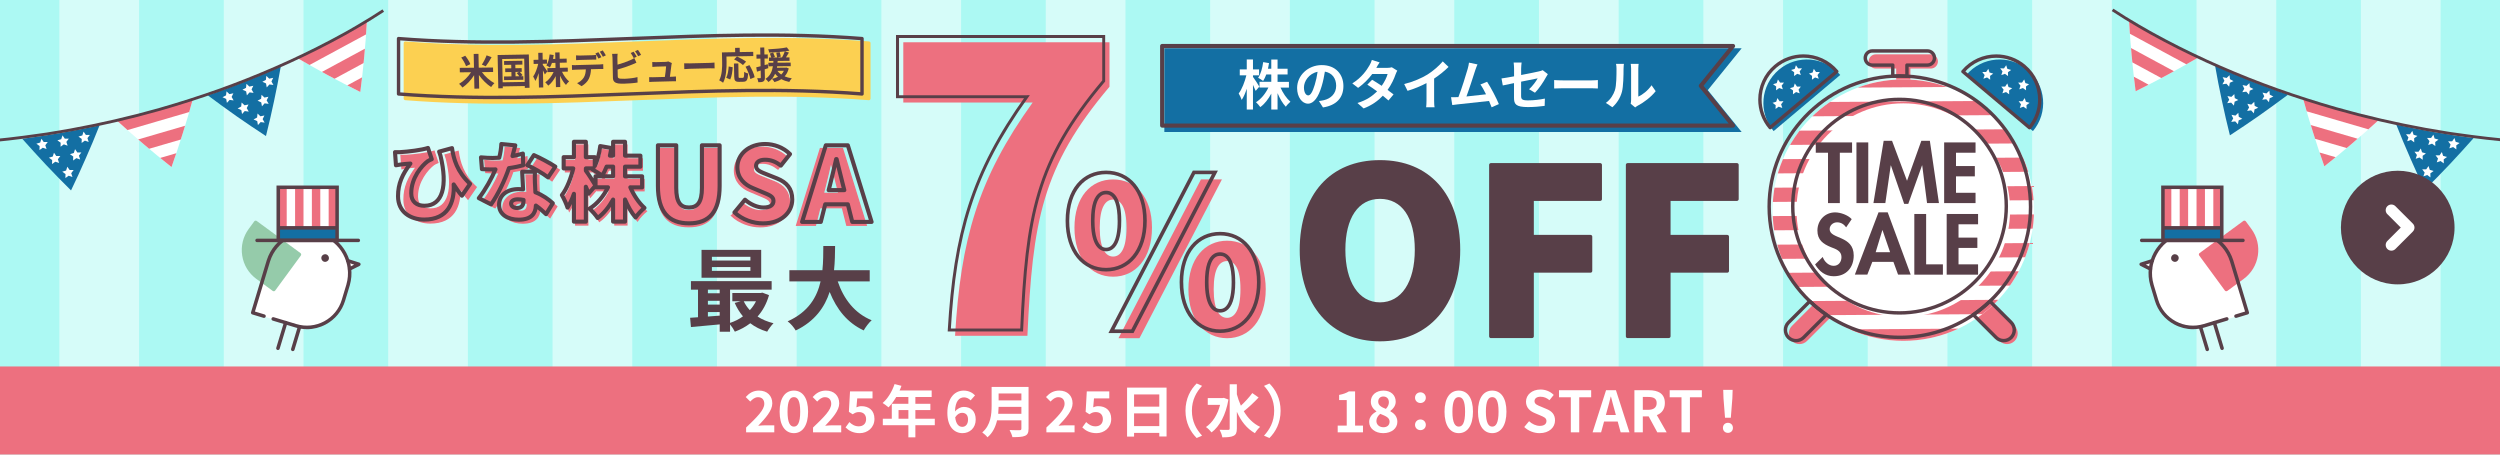 <?xml version="1.0" encoding="UTF-8"?><svg xmlns="http://www.w3.org/2000/svg" width="880" height="160" xmlns:xlink="http://www.w3.org/1999/xlink" viewBox="0 0 880 160"><defs><style>.cls-1{stroke:#ed707f;stroke-width:.5px;}.cls-1,.cls-2{stroke-miterlimit:10;}.cls-1,.cls-3{fill:#ed707f;}.cls-4{clip-path:url(#clippath-4);}.cls-5,.cls-6,.cls-2,.cls-7,.cls-8{fill:none;}.cls-5,.cls-7{stroke:#583f48;}.cls-5,.cls-7,.cls-8{stroke-linecap:round;stroke-linejoin:round;}.cls-5,.cls-8{stroke-width:1.2px;}.cls-9{fill:#fff;}.cls-10{fill:#583f48;}.cls-11{fill:#136fa3;}.cls-12{clip-path:url(#clippath-1);}.cls-2{stroke:#fff;stroke-width:28.06px;}.cls-13{fill:#acf9f3;}.cls-14{clip-path:url(#clippath-5);}.cls-15{fill:#573f47;}.cls-16{clip-path:url(#clippath-3);}.cls-17{fill:#95cbaa;}.cls-18{fill:#fcd051;}.cls-7{stroke-width:1.44px;}.cls-19{clip-path:url(#clippath-2);}.cls-20{clip-path:url(#clippath);}.cls-21{opacity:.5;}.cls-8{stroke:#fcd051;}</style><clipPath id="clippath"><path class="cls-6" d="M669.96,27.96c-25.37,0-46.01,20.64-46.01,46.01s20.64,46,46.01,46,46-20.64,46-46-20.64-46.01-46-46.01Z"/></clipPath><clipPath id="clippath-1"><polygon class="cls-6" points="880 160 0 160 0 .27 880 0 880 160"/></clipPath><clipPath id="clippath-2"><path class="cls-6" d="M814.2,46.64c-.62-1.99-1.23-3.97-1.82-5.95-.59-1.98-1.15-4-1.7-5.98,8.73,2.89,17.58,5.47,26.52,7.64-3.04,2.76-6.15,5.51-9.33,8.23-3.17,2.72-6.4,5.33-9.7,7.97-1.41-3.93-2.72-7.94-3.97-11.92Z"/></clipPath><clipPath id="clippath-3"><path class="cls-6" d="M750.35,19.63c-.19-2.07-.37-4.14-.53-6.2-.16-2.06-.28-4.15-.4-6.21,7.93,4.66,16.03,9.04,24.32,13.05-3.55,2.06-7.17,4.09-10.85,6.09-3.68,1.99-7.37,3.87-11.15,5.76-.55-4.14-.99-8.34-1.38-12.49Z"/></clipPath><clipPath id="clippath-4"><path class="cls-6" d="M60.37,58.81c-3.3-2.64-6.52-5.25-9.7-7.97-3.18-2.73-6.29-5.47-9.33-8.23,8.94-2.17,17.79-4.75,26.52-7.64-.55,1.99-1.11,4.01-1.7,5.98-.59,1.98-1.2,3.96-1.82,5.95-1.25,3.98-2.56,7.99-3.97,11.92Z"/></clipPath><clipPath id="clippath-5"><path class="cls-6" d="M126.82,32.37c-3.78-1.89-7.48-3.77-11.15-5.76-3.68-2-7.3-4.03-10.85-6.09,8.29-4.01,16.39-8.38,24.32-13.05-.12,2.06-.24,4.15-.4,6.21-.16,2.06-.34,4.12-.53,6.2-.39,4.15-.83,8.35-1.38,12.49Z"/></clipPath></defs><g id="A"><rect class="cls-13" x="0" width="880" height="160"/><g class="cls-21"><line class="cls-2" x1="34.93" x2="34.93" y2="160"/><line class="cls-2" x1="92.8" x2="92.8" y2="160"/><line class="cls-2" x1="150.67" x2="150.67" y2="160"/><line class="cls-2" x1="208.53" x2="208.53" y2="160"/><line class="cls-2" x1="266.4" x2="266.4" y2="160"/><line class="cls-2" x1="324.27" x2="324.27" y2="160"/><line class="cls-2" x1="382.14" x2="382.14" y2="160"/><line class="cls-2" x1="440" x2="440" y2="160"/><line class="cls-2" x1="497.87" x2="497.87" y2="160"/><line class="cls-2" x1="555.74" x2="555.74" y2="160"/><line class="cls-2" x1="613.61" x2="613.61" y2="160"/><line class="cls-2" x1="671.47" x2="671.47" y2="160"/><line class="cls-2" x1="729.34" x2="729.34" y2="160"/><line class="cls-2" x1="787.21" x2="787.21" y2="160"/><line class="cls-2" x1="845.07" x2="845.07" y2="160"/></g><path class="cls-3" d="M679.65,19.13h-19.38c-1.38,0-2.5,1.12-2.5,2.5s1.12,2.5,2.5,2.5h7.19v9.46c0,1.38,1.12,2.5,2.5,2.5s2.5-1.12,2.5-2.5v-9.46h7.19c1.38,0,2.5-1.12,2.5-2.5s-1.12-2.5-2.5-2.5Z"/><path class="cls-3" d="M641.75,103.74l-10.98,10.98c-1.46,1.46-1.46,3.83,0,5.3.73.73,1.69,1.1,2.65,1.1s1.92-.37,2.65-1.1l10.98-10.98c1.46-1.46,1.46-3.83,0-5.3-1.46-1.46-3.83-1.46-5.3,0Z"/><path class="cls-3" d="M709.14,114.72l-10.98-10.98c-1.46-1.46-3.83-1.46-5.3,0-1.46,1.46-1.46,3.83,0,5.3l10.98,10.98c.73.73,1.69,1.1,2.65,1.1s1.92-.37,2.65-1.1c1.46-1.46,1.46-3.83,0-5.3Z"/><g class="cls-20"><polygon class="cls-9" points="718.89 120.47 618.43 121.04 617.74 16.05 718.21 15.4 718.89 120.47"/><rect class="cls-3" x="617.59" y="15.72" width="100.63" height="5.01" transform="translate(-.1 4.34) rotate(-.37)"/><polygon class="cls-3" points="617.71 30.52 617.72 31.07 718.3 30.41 718.26 25.41 617.64 26.06 617.67 30.52 617.71 30.52"/><rect class="cls-3" x="617.73" y="35.7" width="100.63" height="5.01" transform="translate(-.23 4.35) rotate(-.37)"/><polygon class="cls-3" points="617.71 50.55 617.72 51.09 718.3 50.44 718.26 45.43 617.64 46.09 617.67 50.55 617.71 50.55"/><rect class="cls-3" x="617.73" y="55.72" width="100.63" height="5.01" transform="translate(-.36 4.35) rotate(-.37)"/><polygon class="cls-3" points="617.71 70.57 617.72 71.12 718.3 70.46 718.26 65.46 617.64 66.11 617.67 70.57 617.71 70.57"/><rect class="cls-3" x="617.73" y="75.74" width="100.63" height="5.01" transform="translate(-.49 4.35) rotate(-.37)"/><rect class="cls-3" x="617.73" y="85.81" width="100.63" height="5.01" transform="translate(-.56 4.35) rotate(-.37)"/><polygon class="cls-3" points="617.71 100.56 617.72 101.1 718.3 100.45 718.26 95.44 617.64 96.1 617.67 100.56 617.71 100.56"/><rect class="cls-3" x="617.73" y="105.73" width="100.63" height="5.01" transform="translate(-.69 4.35) rotate(-.37)"/><rect class="cls-3" x="617.73" y="115.79" width="100.63" height="5.01" transform="translate(-.76 4.35) rotate(-.37)"/></g><path class="cls-9" d="M669.96,36.38c-20.72,0-37.59,16.86-37.59,37.59s16.86,37.59,37.59,37.59,37.59-16.86,37.59-37.59-16.86-37.59-37.59-37.59Z"/><path class="cls-11" d="M715.6,46.15c-5.37-4.53-17.58-14.82-23.45-19.76,5.46-6.47,15.13-7.3,21.6-1.84,6.47,5.46,7.3,15.13,1.84,21.6Z"/><path class="cls-11" d="M624.31,46.15c5.37-4.53,17.58-14.82,23.45-19.76-5.46-6.47-15.13-7.3-21.6-1.84-6.47,5.46-7.3,15.13-1.84,21.6Z"/><path class="cls-10" d="M671.24,26.82h.61v-3.3h6.59c1.71,0,3.1-1.39,3.1-3.1,0-1.71-1.39-3.1-3.1-3.1h-19.38c-1.71,0-3.1,1.39-3.1,3.1,0,1.71,1.39,3.1,3.1,3.1h6.59v3.3c0,.17.07.33.19.44.12.11.28.17.45.17.82-.04,1.64-.07,2.47-.07s1.65.03,2.46.07c.17,0,.33-.05.45-.17.12-.11.19-.27.19-.44h-.61l.03-.61c-.84-.05-1.68-.07-2.53-.07s-1.69.03-2.53.07l.03.61h.61v-3.9c0-.16-.06-.32-.18-.43s-.27-.18-.43-.18h-7.19c-1.04,0-1.89-.85-1.89-1.89,0-1.04.85-1.89,1.89-1.89h19.38c1.04,0,1.89.85,1.89,1.89,0,1.04-.85,1.89-1.89,1.89h-7.19c-.16,0-.32.06-.43.18-.11.11-.18.27-.18.43v3.9h.61l.03-.61-.03.61Z"/><path class="cls-10" d="M629.56,113.51l-.43-.43c-.85.85-1.28,1.97-1.27,3.08,0,1.11.43,2.23,1.27,3.08.85.85,1.97,1.28,3.08,1.27,1.11,0,2.23-.43,3.08-1.27l8.03-8.03c.13-.13.19-.31.17-.49-.02-.18-.11-.34-.26-.44-2.05-1.4-3.98-2.97-5.77-4.68-.24-.23-.61-.22-.85.01l-7.47,7.47.43.43.43.43,7.47-7.47-.43-.43-.42.44c1.84,1.75,3.82,3.37,5.93,4.81l.34-.5-.43-.43-8.03,8.03c-.61.61-1.41.92-2.22.92-.81,0-1.61-.31-2.22-.92-.61-.61-.92-1.41-.92-2.22,0-.81.31-1.61.92-2.22l-.43-.43Z"/><path class="cls-10" d="M702.63,118.81l-.43.43c.85.85,1.97,1.28,3.08,1.27,1.11,0,2.23-.43,3.08-1.27.85-.85,1.28-1.97,1.27-3.08,0-1.11-.43-2.23-1.27-3.08l-7.47-7.47c-.23-.23-.61-.24-.85-.01-1.8,1.71-3.72,3.28-5.77,4.68-.15.1-.25.27-.26.44s.05.36.17.49l8.03,8.03.43-.43.43-.43-8.03-8.03-.43.43.34.5c2.11-1.44,4.09-3.05,5.93-4.81l-.42-.44-.43.43,7.47,7.47c.61.61.92,1.41.92,2.22,0,.81-.31,1.61-.92,2.22-.61.61-1.41.92-2.22.92-.81,0-1.61-.31-2.22-.92l-.43.43Z"/><path class="cls-10" d="M714.75,72.75h.61c0-24.85-19.55-45.22-44.08-46.54-.84-.05-1.68-.07-2.53-.07s-1.69.03-2.53.07c-24.53,1.32-44.08,21.69-44.08,46.54,0,13.26,5.57,25.23,14.48,33.72,1.84,1.75,3.82,3.37,5.93,4.81,7.47,5.1,16.49,8.08,26.2,8.08,9.7,0,18.73-2.99,26.2-8.08,2.11-1.44,4.09-3.05,5.93-4.81,8.91-8.49,14.48-20.47,14.48-33.72h-1.21c0,12.91-5.42,24.57-14.11,32.84-1.8,1.71-3.72,3.28-5.77,4.68-7.28,4.96-16.06,7.87-25.52,7.87-9.46,0-18.24-2.91-25.52-7.87-2.05-1.4-3.98-2.97-5.77-4.68-8.68-8.28-14.11-19.93-14.11-32.84,0-24.2,19.05-44.05,42.93-45.33.82-.04,1.64-.07,2.47-.07s1.65.03,2.46.07c23.89,1.28,42.94,21.13,42.93,45.33h.61Z"/><path class="cls-10" d="M706.21,72.56h.61c0-21.06-17.13-38.19-38.19-38.19-21.06,0-38.19,17.13-38.19,38.19,0,21.06,17.13,38.19,38.19,38.19,21.06,0,38.19-17.13,38.19-38.19h-1.21c0,10.2-4.15,19.44-10.84,26.14-6.7,6.7-15.94,10.84-26.14,10.84-10.2,0-19.44-4.15-26.14-10.84-6.7-6.7-10.84-15.94-10.84-26.14,0-10.2,4.15-19.44,10.84-26.14,6.7-6.7,15.94-10.84,26.14-10.84,10.2,0,19.44,4.15,26.14,10.84,6.7,6.7,10.84,15.94,10.84,26.14h.61Z"/><path class="cls-10" d="M712.55,23.34l.39-.46c-2.99-2.52-6.64-3.75-10.26-3.75-4.53,0-9.04,1.93-12.19,5.67-.22.26-.18.64.07.85,5.86,4.94,18.07,15.23,23.45,19.76.12.1.28.15.44.14.16-.01.31-.09.41-.21,2.52-2.99,3.75-6.64,3.75-10.26,0-4.53-1.93-9.04-5.67-12.19l-.39.46-.39.46c3.46,2.91,5.23,7.07,5.24,11.27,0,3.35-1.14,6.72-3.47,9.48l.46.39.39-.46c-5.37-4.53-17.58-14.82-23.45-19.76l-.39.46.46.39c2.91-3.46,7.07-5.23,11.27-5.24,3.35,0,6.72,1.14,9.48,3.47l.39-.46Z"/><path class="cls-10" d="M646.55,25.18l.46-.39c-3.15-3.74-7.66-5.67-12.19-5.67-3.63,0-7.28,1.23-10.26,3.75-3.74,3.15-5.67,7.66-5.67,12.19,0,3.63,1.23,7.28,3.75,10.26.1.12.25.2.41.21.16.01.32-.04.44-.14,5.37-4.53,17.58-14.82,23.45-19.76.26-.22.29-.6.07-.85l-.46.39-.39-.46c-5.86,4.94-18.07,15.23-23.45,19.76l.39.46.46-.39c-2.33-2.76-3.47-6.13-3.47-9.48,0-4.19,1.78-8.35,5.24-11.27,2.76-2.33,6.13-3.47,9.48-3.47,4.19,0,8.35,1.78,11.27,5.24l.46-.39-.39-.46.39.46Z"/><polygon class="cls-9" points="625.65 34.52 626.42 35.64 627.78 35.63 626.95 36.71 627.37 38 626.09 37.55 625 38.35 625.03 37 623.93 36.2 625.23 35.81 625.65 34.52"/><polygon class="cls-9" points="625.83 27.96 626.6 29.08 627.96 29.08 627.13 30.15 627.56 31.44 626.28 30.99 625.18 31.79 625.21 30.44 624.11 29.64 625.41 29.25 625.83 27.96"/><polygon class="cls-9" points="632.17 22.95 632.94 24.07 634.29 24.06 633.47 25.14 633.89 26.43 632.61 25.98 631.52 26.78 631.55 25.42 630.45 24.63 631.75 24.24 632.17 22.95"/><polygon class="cls-9" points="631.77 29.36 632.54 30.48 633.9 30.48 633.08 31.56 633.5 32.85 632.22 32.4 631.12 33.2 631.15 31.84 630.05 31.04 631.35 30.65 631.77 29.36"/><polygon class="cls-9" points="638.46 24.23 639.23 25.34 640.59 25.34 639.76 26.42 640.19 27.71 638.9 27.26 637.81 28.06 637.84 26.7 636.74 25.91 638.04 25.52 638.46 24.23"/><polygon class="cls-9" points="712.7 34.52 711.93 35.64 710.57 35.63 711.4 36.71 710.98 38 712.26 37.55 713.35 38.35 713.32 37 714.42 36.2 713.12 35.81 712.7 34.52"/><polygon class="cls-9" points="712.52 27.96 711.75 29.08 710.39 29.08 711.21 30.15 710.79 31.44 712.07 30.99 713.17 31.79 713.14 30.44 714.24 29.64 712.94 29.25 712.52 27.96"/><polygon class="cls-9" points="706.18 22.95 705.41 24.07 704.06 24.06 704.88 25.14 704.46 26.43 705.74 25.98 706.83 26.78 706.8 25.42 707.9 24.63 706.6 24.24 706.18 22.95"/><polygon class="cls-9" points="706.58 29.36 705.81 30.48 704.45 30.48 705.27 31.56 704.85 32.85 706.13 32.4 707.23 33.2 707.2 31.84 708.29 31.04 707 30.65 706.58 29.36"/><polygon class="cls-9" points="699.89 24.23 699.12 25.34 697.76 25.34 698.59 26.42 698.16 27.71 699.44 27.26 700.54 28.06 700.51 26.7 701.61 25.91 700.31 25.52 699.89 24.23"/><path class="cls-10" d="M647.62,71.49h-4.16v-17.73h-4.31v-3.63h12.78v3.63h-4.31v17.73Z"/><path class="cls-10" d="M657.63,71.49h-4.16v-21.36h4.16v21.36Z"/><path class="cls-10" d="M676.61,58.23h-.06l-4.84,13.54h-1.44l-4.67-13.54h-.06l-1.9,13.26h-4.19l3.6-21.93h2.95l5.27,14.08,5.04-14.08h3l3.2,21.93h-4.19l-1.7-13.26Z"/><path class="cls-10" d="M688.51,53.75v4.7h6.63v3.63h-6.63v5.78h6.88v3.63h-11.05v-21.36h11.05v3.63h-6.88Z"/><path class="cls-10" d="M649.85,80.02c-.79-1.08-1.81-1.76-3.2-1.76s-2.61,1.02-2.61,2.41c0,3.6,8.47,2.1,8.47,9.26,0,4.28-2.66,7.31-7.03,7.31-2.95,0-5.1-1.7-6.57-4.16l2.69-2.63c.57,1.64,2.07,3.12,3.85,3.12s2.75-1.44,2.75-3.09c0-2.21-2.04-2.83-3.71-3.48-2.75-1.13-4.76-2.52-4.76-5.84,0-3.54,2.63-6.4,6.23-6.4,1.9,0,4.53.93,5.84,2.38l-1.96,2.89Z"/><path class="cls-10" d="M659.06,92.17l-1.76,4.5h-4.39l8.33-21.93h3.23l8.1,21.93h-4.45l-1.64-4.5h-7.42ZM662.65,81.01h-.06l-2.35,7.76h5.07l-2.66-7.76Z"/><path class="cls-10" d="M678.01,93.05h5.89v3.63h-10.06v-21.36h4.16v17.73Z"/><path class="cls-10" d="M689.4,78.94v4.7h6.63v3.63h-6.63v5.78h6.88v3.63h-11.05v-21.36h11.05v3.63h-6.88Z"/><path class="cls-10" d="M458.12,87.93c0-19.77,11.18-30.95,27.63-30.95s27.63,11.26,27.63,30.95-11.18,31.6-27.63,31.6-27.63-11.83-27.63-31.6ZM498.63,87.93c0-11.67-4.94-18.55-12.88-18.55s-12.8,6.89-12.8,18.55,4.86,19.12,12.8,19.12,12.88-7.45,12.88-19.12Z"/><path class="cls-10" d="M485.75,120.15c-17.16,0-28.25-12.65-28.25-32.22s10.83-31.57,28.25-31.57,28.25,12.1,28.25,31.57-11.09,32.22-28.25,32.22ZM485.75,57.6c-16.66,0-27,11.62-27,30.32s10.6,30.97,27,30.97,27-12.16,27-30.97-10.35-30.32-27-30.32ZM485.75,107.67c-8.28,0-13.43-7.57-13.43-19.74s5.02-19.18,13.43-19.18,13.51,7.35,13.51,19.18-5.18,19.74-13.51,19.74ZM485.75,70c-7.62,0-12.18,6.7-12.18,17.93s4.67,18.5,12.18,18.5,12.26-7.09,12.26-18.5-4.58-17.93-12.26-17.93Z"/><path class="cls-10" d="M524.78,58.03h38.48v12.07h-23.98v13.21h20.58v12.07h-20.58v23.01h-14.5v-60.36Z"/><path class="cls-10" d="M539.29,119.01h-14.5c-.34,0-.62-.28-.62-.62v-60.36c0-.34.28-.62.62-.62h38.48c.34,0,.62.28.62.62v12.07c0,.34-.28.62-.62.62h-23.36v11.96h19.95c.34,0,.62.28.62.62v12.07c0,.34-.28.62-.62.62h-19.95v22.38c0,.34-.28.62-.62.62ZM525.41,117.77h13.25v-22.38c0-.34.28-.62.62-.62h19.95v-10.82h-19.95c-.34,0-.62-.28-.62-.62v-13.21c0-.34.28-.62.62-.62h23.36v-10.82h-37.23v59.11Z"/><path class="cls-10" d="M572.91,58.03h38.48v12.07h-23.98v13.21h20.58v12.07h-20.58v23.01h-14.5v-60.36Z"/><path class="cls-10" d="M587.42,119.01h-14.5c-.34,0-.62-.28-.62-.62v-60.36c0-.34.28-.62.62-.62h38.48c.34,0,.62.28.62.62v12.07c0,.34-.28.62-.62.62h-23.36v11.96h19.95c.34,0,.62.28.62.62v12.07c0,.34-.28.62-.62.62h-19.95v22.38c0,.34-.28.62-.62.62ZM573.54,117.77h13.25v-22.38c0-.34.28-.62.62-.62h19.95v-10.82h-19.95c-.34,0-.62-.28-.62-.62v-13.21c0-.34.28-.62.62-.62h23.36v-10.82h-37.23v59.11Z"/><path class="cls-3" d="M363.5,36.08h-45.54V14.88h72.58v15.65c-23.91,28.32-27.04,47.39-28.89,87.66h-25.47c1.99-33.73,7.97-55.22,27.32-82.11Z"/><path class="cls-10" d="M361.47,34.05v-.52h-45.01V13.37h71.53v15.13h.52l-.4-.34c-11.98,14.19-18.79,26.12-22.82,39.54-4.02,13.42-5.27,28.3-6.19,48.44l.52.02v-.52h-25.47v.52l.52.03c.99-16.84,2.98-30.6,7.13-43.49,4.14-12.89,10.44-24.93,20.1-38.35l.6-.83h-1.02v.52l-.43-.31c-9.7,13.48-16.07,25.63-20.25,38.64-4.18,13.01-6.18,26.86-7.18,43.75l-.03.56h26.53l.02-.5c.92-20.13,2.17-34.92,6.15-48.19,3.98-13.26,10.69-25.03,22.61-39.16l.12-.15V12.32h-73.63v22.25h46.06v-.52l-.43-.31.43.31Z"/><path class="cls-3" d="M378.21,80.17c0-10.79,5.72-17.01,13.61-17.01s13.68,6.23,13.68,17.01-5.79,17.23-13.68,17.23-13.61-6.44-13.61-17.23ZM396.53,80.17c0-7.53-2.17-9.92-4.71-9.92s-4.71,2.39-4.71,9.92,2.17,10.14,4.71,10.14,4.71-2.61,4.71-10.14ZM422.74,63.15h7.38l-29.03,55.89h-7.38l29.03-55.89ZM418.32,101.82c0-10.79,5.79-17.09,13.61-17.09s13.61,6.3,13.61,17.09-5.79,17.23-13.61,17.23-13.61-6.44-13.61-17.23ZM436.64,101.82c0-7.6-2.17-9.92-4.71-9.92s-4.71,2.32-4.71,9.92,2.17,10.06,4.71,10.06,4.71-2.53,4.71-10.06Z"/><path class="cls-10" d="M375.74,77.69h.64c0-5.28,1.4-9.38,3.7-12.14,2.3-2.76,5.5-4.23,9.27-4.23,3.78,0,6.99,1.47,9.31,4.23,2.32,2.76,3.73,6.86,3.73,12.14,0,5.28-1.42,9.44-3.74,12.26-2.32,2.82-5.54,4.33-9.31,4.34-3.77,0-6.96-1.52-9.27-4.34-2.3-2.82-3.7-6.97-3.7-12.26h-1.28c0,5.5,1.46,9.96,3.99,13.07,2.53,3.1,6.14,4.81,10.26,4.81,4.12,0,7.75-1.7,10.29-4.8,2.55-3.1,4.03-7.56,4.03-13.07,0-5.51-1.48-9.92-4.03-12.96-2.55-3.05-6.18-4.7-10.29-4.69-4.11,0-7.73,1.64-10.26,4.69-2.53,3.05-3.99,7.46-3.99,12.96h.64ZM394.05,77.69h.64c0-3.83-.54-6.4-1.48-8.09-.47-.85-1.06-1.47-1.72-1.88-.67-.41-1.4-.59-2.14-.58-.73,0-1.47.18-2.14.58-1,.61-1.81,1.71-2.35,3.32-.55,1.62-.85,3.78-.85,6.65,0,3.83.54,6.45,1.48,8.2.47.87,1.05,1.52,1.71,1.95.66.43,1.41.63,2.15.63.74,0,1.49-.2,2.15-.63,1-.65,1.8-1.78,2.34-3.43.55-1.65.85-3.85.85-6.72h-1.28c0,3.7-.54,6.15-1.33,7.59-.39.72-.83,1.19-1.28,1.49-.46.29-.93.42-1.46.42-.52,0-1-.13-1.46-.42-.68-.44-1.33-1.29-1.82-2.76-.49-1.47-.79-3.54-.79-6.32,0-3.7.54-6.09,1.32-7.47.39-.69.82-1.13,1.27-1.41.45-.28.94-.4,1.47-.4.53,0,1.02.12,1.47.4.68.41,1.32,1.21,1.81,2.64.48,1.43.79,3.46.79,6.24h.64ZM420.26,60.68v.64h6.33l-28.37,54.62h-5.94l28.55-54.96-.57-.29v.64-.64l-.57-.29-29.52,56.83h8.83l29.7-57.17h-8.83l-.18.34.57.29ZM415.85,99.34h.64c0-5.28,1.42-9.4,3.73-12.18,2.31-2.78,5.51-4.26,9.25-4.27,3.74,0,6.93,1.49,9.25,4.27,2.31,2.78,3.73,6.9,3.73,12.18,0,5.28-1.42,9.44-3.73,12.26-2.31,2.82-5.51,4.33-9.24,4.34-3.73,0-6.93-1.52-9.24-4.34-2.31-2.82-3.73-6.97-3.73-12.26h-1.28c0,5.51,1.48,9.97,4.02,13.07,2.54,3.1,6.15,4.81,10.23,4.8,4.09,0,7.7-1.7,10.23-4.8,2.54-3.1,4.02-7.56,4.02-13.07,0-5.51-1.48-9.93-4.02-13-2.54-3.07-6.15-4.73-10.23-4.73-4.08,0-7.69,1.66-10.23,4.73-2.54,3.07-4.02,7.49-4.02,13h.64ZM434.16,99.34h.64c0-3.86-.54-6.43-1.48-8.12-.47-.84-1.06-1.46-1.73-1.86-.67-.4-1.4-.57-2.13-.57-.73,0-1.47.17-2.13.57-1.01.6-1.81,1.69-2.36,3.3-.55,1.62-.85,3.79-.85,6.68,0,3.83.54,6.43,1.48,8.16.47.86,1.05,1.51,1.72,1.93.67.42,1.41.61,2.15.61.74,0,1.48-.19,2.15-.61,1-.64,1.8-1.76,2.34-3.39.55-1.64.85-3.83.85-6.7h-1.28c0,3.7-.54,6.13-1.32,7.55-.39.71-.83,1.17-1.28,1.46-.45.29-.93.41-1.46.41-.53,0-1.01-.13-1.46-.41-.68-.43-1.33-1.26-1.82-2.72-.49-1.45-.79-3.51-.79-6.29,0-3.74.55-6.13,1.32-7.5.39-.69.82-1.12,1.27-1.39.45-.27.94-.39,1.48-.39.54,0,1.02.12,1.48.39.67.4,1.32,1.19,1.8,2.62.48,1.42.79,3.47.79,6.27h.64Z"/><polygon class="cls-11" points="611.53 45.73 410.58 45.73 410.58 17.72 611.53 17.72 600.2 31.73 611.53 45.73"/><polygon class="cls-11" points="611.53 45.73 611.53 45 411.31 45 411.31 18.45 610 18.45 599.26 31.73 610.96 46.19 611.53 45.73 611.53 45 611.53 45.73 612.1 45.27 601.14 31.73 613.07 16.99 409.85 16.99 409.85 46.47 613.07 46.47 612.1 45.27 611.53 45.73"/><path class="cls-10" d="M610.02,44.22v-.73h-200.22v-26.55h198.69l-10.37,12.81c-.22.27-.22.65,0,.92l11.34,14.01.57-.46v-.73.73l.57-.46-10.96-13.55,10.96-13.55c.18-.22.21-.52.09-.78-.12-.25-.38-.42-.66-.42h-200.95c-.19,0-.38.08-.52.21-.14.14-.21.32-.21.52v28.01c0,.19.08.38.21.52s.32.21.52.21h200.95c.28,0,.54-.16.66-.42.12-.25.09-.56-.09-.78l-.57.46Z"/><path class="cls-9" d="M441.99,31.99c-.21-.53-.57-1.34-.94-2.13v8.69h-2.19v-7.33c-.51,1.57-1.11,2.97-1.78,3.95-.21-.64-.7-1.66-1.06-2.27,1.13-1.45,2.15-4.12,2.7-6.38h-2.32v-2.08h2.46v-3.51h2.19v3.51h2.15v2.08h-2.15v.55c.55.7,1.93,2.87,2.23,3.42l-1.28,1.51ZM450.74,30.82c.83,1.93,2.15,3.85,3.49,4.99-.51.42-1.27,1.21-1.62,1.76-1.1-1.13-2.12-2.89-2.91-4.78v5.76h-2.21v-5.59c-1.04,1.95-2.36,3.65-3.87,4.74-.34-.51-1.04-1.3-1.51-1.72,1.76-1.08,3.38-3.06,4.36-5.16h-3.12v-2.02h4.14v-2.59h-1.76c-.32.87-.7,1.66-1.11,2.29-.38-.32-1.27-.87-1.76-1.11.94-1.32,1.49-3.42,1.78-5.53l2.06.36c-.11.68-.23,1.34-.38,1.98h1.17v-3.25h2.21v3.25h3.53v2.02h-3.53v2.59h4v2.02h-2.97Z"/><path class="cls-9" d="M465.68,37.81l-1.42-2.25c.72-.08,1.25-.19,1.76-.3,2.42-.57,4.31-2.3,4.31-5.06,0-2.61-1.42-4.55-3.97-4.99-.27,1.61-.59,3.34-1.13,5.12-1.13,3.82-2.76,6.16-4.82,6.16s-3.83-2.3-3.83-5.5c0-4.36,3.78-8.08,8.67-8.08s7.63,3.25,7.63,7.37-2.44,6.8-7.2,7.54ZM460.49,33.58c.79,0,1.53-1.19,2.3-3.74.43-1.4.79-3,1-4.57-3.12.64-4.8,3.4-4.8,5.48,0,1.91.76,2.83,1.49,2.83Z"/><path class="cls-9" d="M484.45,23.89h3.83c.59,0,1.23-.08,1.64-.21l1.93,1.19c-.21.36-.45.87-.62,1.34-.51,1.53-1.45,3.55-2.8,5.44.81.59,1.55,1.13,2.1,1.59l-1.79,2.13c-.51-.47-1.21-1.06-1.98-1.68-1.66,1.76-3.82,3.36-6.76,4.48l-2.19-1.91c3.27-1,5.36-2.53,6.93-4.1-1.23-.91-2.47-1.76-3.44-2.36l1.68-1.72c1,.57,2.19,1.34,3.38,2.13.98-1.36,1.79-3,2.08-4.17h-5.4c-1.32,1.76-3.08,3.57-4.99,4.89l-2.04-1.57c3.31-2.06,5.06-4.65,6.01-6.29.3-.45.7-1.32.87-1.96l2.74.85c-.47.66-.94,1.51-1.17,1.93Z"/><path class="cls-9" d="M502.52,26.2c1.95-1.21,4.1-3.1,5.33-4.59l2.04,1.95c-1.44,1.42-3.25,2.89-5.08,4.1v7.63c0,.83.04,2,.17,2.47h-2.98c.08-.45.13-1.64.13-2.47v-6.04c-1.95,1.02-4.34,2.04-6.67,2.72l-1.19-2.38c3.38-.87,6.16-2.1,8.25-3.38Z"/><path class="cls-9" d="M519.27,24.78c-.6,1.85-2.13,6.65-3.08,9.18,2.3-.23,4.99-.53,6.89-.76-.66-1.36-1.36-2.63-1.98-3.46l2.36-.96c1.34,2.04,3.27,5.74,4.14,7.86l-2.55,1.13c-.25-.64-.55-1.42-.91-2.23-3.06.36-8.78.96-11.16,1.21-.47.06-1.17.15-1.78.23l-.43-2.76c.64,0,1.45,0,2.08-.02.15,0,.34-.02.51-.02,1.1-2.8,2.72-7.97,3.27-9.94.26-.96.38-1.55.45-2.19l3,.62c-.25.57-.53,1.27-.81,2.1Z"/><path class="cls-9" d="M532.95,29.25c-1.68.34-3.17.64-3.97.83l-.45-2.47c.89-.11,2.55-.4,4.42-.74v-2.7c0-.62-.06-1.59-.15-2.17h2.81c-.08.59-.17,1.53-.17,2.17v2.23c2.76-.53,5.4-1.06,6.25-1.27.53-.11.98-.25,1.34-.43l1.81,1.4c-.17.26-.45.7-.62,1.04-.83,1.57-2.55,4.16-3.91,5.5l-2.08-1.23c1.25-1.11,2.49-2.83,3.02-3.83-.59.13-3.14.62-5.82,1.17v5c0,1.17.34,1.59,2.42,1.59s4.08-.26,5.95-.64l-.08,2.57c-1.57.23-3.83.42-5.86.42-4.31,0-4.93-1.04-4.93-3.27v-5.16Z"/><path class="cls-9" d="M568.46,31.71c.53-1.62.55-5.19.55-7.48,0-.76-.06-1.27-.17-1.74h2.78c-.02.09-.13.93-.13,1.72,0,2.23-.06,6.21-.57,8.12-.57,2.13-1.76,3.99-3.36,5.42l-2.3-1.53c1.66-1.17,2.68-2.91,3.21-4.51ZM574.15,35.11v-11.01c0-.85-.13-1.57-.15-1.62h2.81c-.02.06-.13.79-.13,1.64v9.88c1.53-.66,3.4-2.15,4.67-3.99l1.45,2.08c-1.57,2.04-4.29,4.08-6.4,5.16-.42.23-.64.42-.81.57l-1.59-1.3c.08-.36.15-.89.15-1.4Z"/><path class="cls-9" d="M550.1,28.29h10.14c.89,0,1.72-.08,2.21-.11v2.97c-.45-.02-1.42-.09-2.21-.09h-10.14c-1.08,0-2.34.04-3.04.09v-2.97c.68.06,2.06.11,3.04.11Z"/><path class="cls-10" d="M270.69,103.91c-.86,3-2.24,5.5-4.03,7.51,1.6,1.05,3.52,1.85,5.62,2.36-.73.7-1.73,2.08-2.24,2.97-2.27-.67-4.25-1.66-5.94-2.97-1.63,1.25-3.45,2.24-5.43,2.97-.35-.74-1.05-1.79-1.69-2.56v2.59h-3.64v-2.59c-3.67.35-7.32.67-10.13.93l-.29-3.26c.83-.06,1.79-.1,2.78-.19v-9.71h-2.49v-3h28.41v3h-14.64v11.7c1.63-.54,3.2-1.31,4.54-2.3-1.15-1.37-2.14-2.97-2.91-4.73l2.11-.58h-2.94v-2.91h9.94l.64-.13,2.33.89ZM267.94,97.77h-21v-9.81h21v9.81ZM249.18,101.96v1.28h4.15v-1.28h-4.15ZM249.18,107.23h4.15v-1.34h-4.15v1.34ZM249.18,111.42c1.34-.1,2.75-.19,4.15-.32v-1.25h-4.15v1.57ZM264.14,90.39h-13.55v1.31h13.55v-1.31ZM264.14,94h-13.55v1.34h13.55v-1.34ZM261.8,106.05c.54,1.15,1.28,2.2,2.14,3.13.86-.93,1.6-1.98,2.17-3.13h-4.31Z"/><path class="cls-10" d="M294.88,99.05c2.11,6.23,5.98,11.25,11.95,13.68-.96.8-2.2,2.49-2.81,3.58-5.78-2.72-9.49-7.38-11.98-13.55-1.73,5.34-5.18,10.32-11.95,13.58-.61-1.05-1.73-2.43-2.84-3.23,7.32-3.26,10.35-8.56,11.6-14.06h-10.99v-3.93h11.63c.32-3,.29-5.91.32-8.53h4.15c-.03,2.62-.06,5.56-.38,8.53h12.56v3.93h-11.25Z"/><path class="cls-1" d="M142.9,54.73c2.9-.15,7.81-.77,9.88-1.48l1.33,3.96c-.44.18-.98.41-1.42.71-2.13,1.6-5.8,5.83-5.8,11.27,0,3.05,1.95,4.41,4.67,4.41,6.39,0,8.2-6.95,5.62-17.63-.15-.47-.33-.95-.47-1.42l4.53-1.24c.56,3.76,1.75,8.28,6.36,12.57l-2.87,4.17c-1.04-1.15-1.98-2.49-2.9-3.96.33,6.39-2.01,12.37-10.36,12.37-4.79,0-9.23-2.6-9.23-8.23,0-4.44,1.51-7.66,4.35-11.48-.95.03-2.51.21-3.25.3-.68.09-1.12.15-1.83.3l-.33-4.62c.56.03,1.15.03,1.72,0Z"/><path class="cls-1" d="M181.8,56.09c1.39-.27,2.63-.56,3.64-.86l.12,4.11c-1.21.33-3.02.74-5.03,1.01-1.39,4.17-3.88,9.35-6.27,12.75l-4.32-2.19c2.31-2.9,4.56-7.04,5.86-10.12-.33.03-.62.03-.95.03-1.24,0-2.46-.03-3.82-.12l-.33-4.14c1.36.15,3.14.21,4.11.21.77,0,1.54-.03,2.31-.09.41-1.6.68-3.31.74-4.82l4.91.47c-.21.92-.56,2.28-.98,3.76ZM189.7,65.74c.03.71.09,1.86.15,3.11,2.57.98,4.65,2.49,6.12,3.85l-2.37,3.85c-.92-.86-2.13-2.01-3.58-3.02-.09,2.84-1.63,4.97-6.01,4.97-3.91,0-6.95-1.83-6.95-5.27,0-2.96,2.34-5.5,6.89-5.5.53,0,1.06.03,1.57.09-.12-2.1-.24-4.56-.33-6.21h4.5c-.09,1.27-.03,2.69,0,4.14ZM183.37,74.38c1.77,0,2.31-1.04,2.31-2.69v-.15c-.65-.12-1.3-.21-2.01-.21-1.45,0-2.37.59-2.37,1.45,0,.95.83,1.6,2.07,1.6ZM187,59.32l2.31-3.55c2.13.92,5.95,2.96,7.54,4.05l-2.54,3.79c-1.77-1.39-5.24-3.37-7.31-4.29Z"/><path class="cls-1" d="M222.53,67.1c1.18,2.78,3.02,5.53,4.97,7.25-.98.77-2.4,2.28-3.11,3.37-1.42-1.6-2.69-3.85-3.73-6.33v7.78h-4.2v-7.75c-1.48,2.63-3.28,4.91-5.44,6.48-.65-1.01-1.95-2.52-2.87-3.28,2.69-1.63,5.03-4.47,6.51-7.52h-4.38v-3.88h6.18v-3.4h-2.28c-.47,1.21-1.01,2.31-1.6,3.2-.74-.62-2.43-1.69-3.34-2.16.09-.12.18-.27.3-.41h-2.66v.8c.86,1.12,2.93,4.41,3.4,5.24l-2.46,2.84c-.24-.68-.56-1.54-.95-2.43v12.28h-4.2v-9.79c-.65,1.89-1.42,3.58-2.25,4.85-.38-1.24-1.3-3.22-1.98-4.41,1.75-2.19,3.22-6.07,3.99-9.38h-3.37v-3.96h3.61v-5.41h4.2v5.41h3.14v3.11c.98-1.92,1.6-4.5,1.92-7.01l3.91.68c-.15.92-.3,1.81-.5,2.69h1.12v-4.88h4.2v4.88h5.41v3.88h-5.41v3.4h6.01v3.88h-4.14Z"/><path class="cls-1" d="M231.5,66.61v-14.3h6.44v14.98c0,5.1,1.52,6.91,4.49,6.91s4.56-1.81,4.56-6.91v-14.98h6.23v14.3c0,9.08-3.62,13.17-10.79,13.17s-10.93-4.09-10.93-13.17Z"/><path class="cls-1" d="M257.55,75.92l3.69-4.45c1.88,1.63,4.38,2.75,6.51,2.75,2.39,0,3.51-.91,3.51-2.35,0-1.56-1.48-2.06-3.8-3.04l-3.44-1.45c-2.82-1.12-5.47-3.47-5.47-7.38,0-4.52,4.05-8.14,9.77-8.14,3.11,0,6.41,1.19,8.76,3.55l-3.22,4.05c-1.77-1.34-3.44-2.06-5.54-2.06-1.99,0-3.19.8-3.19,2.21,0,1.52,1.67,2.1,4.05,3.04l3.37,1.34c3.33,1.34,5.32,3.58,5.32,7.38,0,4.49-3.76,8.43-10.28,8.43-3.51,0-7.28-1.3-10.06-3.87Z"/><path class="cls-1" d="M288.79,52.32h7.75l8.36,26.96h-6.8l-1.56-6.19h-7.96l-1.56,6.19h-6.59l8.36-26.96ZM289.8,68.1h5.5l-.58-2.28c-.72-2.68-1.41-5.9-2.14-8.65h-.14c-.65,2.82-1.38,5.97-2.06,8.65l-.58,2.28Z"/><path class="cls-7" d="M140.77,53.56c2.9-.15,7.81-.77,9.88-1.48l1.33,3.96c-.44.18-.98.41-1.42.71-2.13,1.6-5.8,5.83-5.8,11.27,0,3.05,1.95,4.41,4.67,4.41,6.39,0,8.2-6.95,5.62-17.63-.15-.47-.33-.95-.47-1.42l4.53-1.24c.56,3.76,1.75,8.28,6.36,12.57l-2.87,4.17c-1.04-1.15-1.98-2.49-2.9-3.96.33,6.39-2.01,12.37-10.36,12.37-4.79,0-9.23-2.6-9.23-8.23,0-4.44,1.51-7.66,4.35-11.48-.95.03-2.51.21-3.25.3-.68.09-1.12.15-1.83.3l-.33-4.62c.56.03,1.15.03,1.72,0Z"/><path class="cls-7" d="M180.41,54.92c1.39-.27,2.63-.56,3.64-.86l.12,4.11c-1.21.33-3.02.74-5.03,1.01-1.39,4.17-3.88,9.35-6.27,12.75l-4.32-2.19c2.31-2.9,4.56-7.04,5.86-10.12-.33.03-.62.03-.95.03-1.24,0-2.46-.03-3.82-.12l-.33-4.14c1.36.15,3.14.21,4.11.21.77,0,1.54-.03,2.31-.09.41-1.6.68-3.31.74-4.82l4.91.47c-.21.92-.56,2.28-.98,3.76ZM188.31,64.57c.03.71.09,1.86.15,3.11,2.57.98,4.65,2.49,6.12,3.85l-2.37,3.85c-.92-.86-2.13-2.01-3.58-3.02-.09,2.84-1.63,4.97-6.01,4.97-3.91,0-6.95-1.83-6.95-5.27,0-2.96,2.34-5.5,6.89-5.5.53,0,1.06.03,1.57.09-.12-2.1-.24-4.56-.33-6.21h4.5c-.09,1.27-.03,2.69,0,4.14ZM181.98,73.21c1.77,0,2.31-1.04,2.31-2.69v-.15c-.65-.12-1.3-.21-2.01-.21-1.45,0-2.37.59-2.37,1.45,0,.95.83,1.6,2.07,1.6ZM185.62,58.15l2.31-3.55c2.13.92,5.95,2.96,7.54,4.05l-2.54,3.79c-1.77-1.39-5.24-3.37-7.31-4.29Z"/><path class="cls-7" d="M221.88,65.93c1.18,2.78,3.02,5.53,4.97,7.25-.98.77-2.4,2.28-3.11,3.37-1.42-1.6-2.69-3.85-3.73-6.33v7.78h-4.2v-7.75c-1.48,2.63-3.28,4.91-5.44,6.48-.65-1.01-1.95-2.52-2.87-3.28,2.69-1.63,5.03-4.47,6.51-7.52h-4.38v-3.88h6.18v-3.4h-2.28c-.47,1.21-1.01,2.31-1.6,3.2-.74-.62-2.43-1.69-3.34-2.16.09-.12.18-.27.3-.41h-2.66v.8c.86,1.12,2.93,4.41,3.4,5.24l-2.46,2.84c-.24-.68-.56-1.54-.95-2.43v12.28h-4.2v-9.79c-.65,1.89-1.42,3.58-2.25,4.85-.38-1.24-1.3-3.22-1.98-4.41,1.75-2.19,3.22-6.07,3.99-9.38h-3.37v-3.96h3.61v-5.41h4.2v5.41h3.14v3.11c.98-1.92,1.6-4.5,1.92-7.01l3.91.68c-.15.92-.3,1.81-.5,2.69h1.12v-4.88h4.2v4.88h5.41v3.88h-5.41v3.4h6.01v3.88h-4.14Z"/><path class="cls-7" d="M231.59,65.45v-14.3h6.44v14.98c0,5.1,1.52,6.91,4.49,6.91s4.56-1.81,4.56-6.91v-14.98h6.23v14.3c0,9.08-3.62,13.17-10.79,13.17s-10.93-4.09-10.93-13.17Z"/><path class="cls-7" d="M258.55,74.75l3.69-4.45c1.88,1.63,4.38,2.75,6.51,2.75,2.39,0,3.51-.91,3.51-2.35,0-1.56-1.48-2.06-3.8-3.04l-3.44-1.45c-2.82-1.12-5.47-3.47-5.47-7.38,0-4.52,4.05-8.14,9.77-8.14,3.11,0,6.41,1.19,8.76,3.55l-3.22,4.05c-1.77-1.34-3.44-2.06-5.54-2.06-1.99,0-3.19.8-3.19,2.21,0,1.52,1.67,2.1,4.05,3.04l3.37,1.34c3.33,1.34,5.32,3.58,5.32,7.38,0,4.49-3.76,8.43-10.28,8.43-3.51,0-7.28-1.3-10.06-3.87Z"/><path class="cls-7" d="M290.69,51.15h7.75l8.36,26.96h-6.8l-1.56-6.19h-7.96l-1.56,6.19h-6.59l8.36-26.96ZM291.7,66.93h5.5l-.58-2.28c-.72-2.68-1.41-5.9-2.14-8.65h-.15c-.65,2.82-1.38,5.97-2.06,8.65l-.58,2.28Z"/><rect class="cls-3" y="129" width="880" height="31"/><path class="cls-9" d="M753.83,93.03s1.98-.5,3.46-.94c1.39-4.35,4.46-7.46,4.46-7.46l-.38-18.42,20.68-.27v17.78s-1.24,1.32-1.24,1.32c0,0,.97.72,1.98,1.73,3.27,3.27,8.14,23.4,8.14,23.4,0,0-15.57,5.08-16.97,5.08-1.99,0-2.95.26-4.45,0-1.5-.26-5.85-2.48-6.68-3.31-2.43-2.43-6.22-11.46-6.22-15.74,0-.5.04-.98.1-1.46l-2.88-1.7Z"/><path class="cls-3" d="M790.01,78.29l1.96,2.67c3.91,5.33,2.76,12.81-2.57,16.72l-5.74,4.21-9.03-12.32,15.39-11.29Z"/><path class="cls-3" d="M783.65,102.51s-.06,0-.09,0c-.16-.02-.31-.11-.41-.25l-9.03-12.32c-.1-.13-.14-.3-.11-.46.02-.16.11-.31.25-.41l15.39-11.29c.28-.2.67-.14.87.13l1.96,2.67c1.99,2.71,2.8,6.03,2.29,9.35-.51,3.32-2.28,6.25-4.99,8.24l-5.74,4.21c-.11.08-.24.12-.37.12M775.49,89.71l8.3,11.31,5.24-3.85c2.44-1.79,4.04-4.43,4.5-7.42.46-2.99-.27-5.99-2.06-8.43l-1.59-2.17-14.38,10.55Z"/><path class="cls-10" d="M756.96,95.28c.23,0,.45-.13.56-.34.15-.31.03-.68-.28-.83l-1.9-.95,2.41-.77c.33-.1.51-.45.41-.78-.1-.33-.46-.51-.78-.41l-3.87,1.23c-.24.08-.41.29-.43.55-.02.25.12.49.34.61l3.28,1.64c.09.04.18.07.28.07"/><path class="cls-10" d="M771.94,115.88c1.37,0,2.74-.2,4.08-.61l7.99-2.41c.33-.1.52-.45.42-.78-.1-.33-.45-.52-.78-.42l-7.99,2.41c-3.28.99-6.75.64-9.76-.97-3.02-1.62-5.23-4.31-6.21-7.59l-1.61-5.34s0-.04-.01-.06c-2.15-7.36,2.07-15.14,9.41-17.36,7.33-2.21,15.16,1.93,17.44,9.25,0,.02.01.04.02.05l5.32,17.61-3.37,1.02c-.33.1-.52.45-.42.78.1.33.45.52.78.42l3.97-1.2c.16-.05.29-.16.37-.3.08-.15.1-.32.05-.47l-5.52-18.27s-.01-.04-.02-.06c-2.51-7.93-11-12.42-18.97-10.01-7.97,2.41-12.56,10.85-10.26,18.84,0,.02,0,.05.02.07l1.63,5.4c1.09,3.6,3.51,6.55,6.82,8.33,2.07,1.11,4.34,1.68,6.63,1.68"/><path class="cls-15" d="M764.27,91.22c.21.71.96,1.11,1.68.9.71-.21,1.11-.96.9-1.68-.21-.71-.96-1.11-1.67-.9-.71.21-1.11.96-.9,1.68"/><path class="cls-10" d="M782.17,123.22c.06,0,.12,0,.18-.03.33-.1.52-.45.42-.78l-2.72-9.01c-.1-.33-.45-.52-.78-.42-.33.1-.52.45-.42.78l2.72,9.01c.08.27.33.44.6.44"/><path class="cls-10" d="M776.95,123.61c.06,0,.12,0,.18-.03.33-.1.52-.45.42-.78l-2.39-7.92c-.1-.33-.45-.51-.78-.42-.33.1-.52.45-.42.78l2.39,7.92c.08.27.33.44.6.44"/><rect class="cls-3" x="779.09" y="65.93" width="2.96" height="14.57"/><rect class="cls-3" x="773.18" y="65.93" width="2.96" height="14.57"/><rect class="cls-3" x="767.26" y="65.93" width="2.96" height="14.57"/><rect class="cls-3" x="761.35" y="65.93" width="2.96" height="14.57"/><rect class="cls-11" x="761.35" y="80.2" width="20.7" height="4.41"/><path class="cls-10" d="M760.73,65.31h21.95v19.92h-21.95v-19.92ZM781.43,66.55h-19.46s0,17.43,0,17.43h19.46s0-17.43,0-17.43Z"/><rect class="cls-10" x="761.37" y="79.58" width="20.69" height="1.25"/><path class="cls-10" d="M753.88,85.24h35.64c.34,0,.62-.28.62-.62,0-.34-.28-.62-.62-.62h-35.64c-.34,0-.62.28-.62.62,0,.34.28.62.62.62"/><path class="cls-9" d="M126.18,93.03s-1.98-.5-3.46-.94c-1.39-4.35-4.46-7.46-4.46-7.46l.38-18.42-20.68-.27v17.78s1.24,1.32,1.24,1.32c0,0-.97.72-1.98,1.73-3.27,3.27-8.14,23.4-8.14,23.4,0,0,15.57,5.08,16.97,5.08,1.99,0,2.95.26,4.45,0,1.5-.26,5.85-2.48,6.68-3.31,2.43-2.43,6.22-11.46,6.22-15.74,0-.5-.04-.98-.1-1.46l2.88-1.7Z"/><path class="cls-17" d="M90,78.29l-1.96,2.67c-3.91,5.33-2.76,12.81,2.57,16.72l5.74,4.21,9.03-12.32-15.39-11.29Z"/><path class="cls-17" d="M96.35,102.51c-.13,0-.26-.04-.37-.12l-5.74-4.21c-2.71-1.99-4.48-4.91-4.99-8.24-.51-3.32.3-6.64,2.29-9.35l1.96-2.67c.2-.28.59-.34.87-.13l15.39,11.29c.13.1.22.24.25.41.03.16-.02.33-.11.46l-9.03,12.32c-.1.13-.24.22-.41.25-.03,0-.06,0-.09,0M90.13,79.16l-1.59,2.17c-1.79,2.44-2.52,5.44-2.06,8.43.46,2.99,2.06,5.63,4.5,7.42l5.24,3.85,8.3-11.31-14.38-10.55Z"/><path class="cls-10" d="M123.05,95.28c-.23,0-.45-.13-.56-.34-.15-.31-.03-.68.28-.83l1.9-.95-2.41-.77c-.33-.1-.51-.45-.41-.78.1-.33.46-.51.78-.41l3.87,1.23c.24.08.41.29.43.55.02.25-.12.49-.34.61l-3.28,1.64c-.09.04-.18.07-.28.07"/><path class="cls-10" d="M108.06,115.88c-1.37,0-2.74-.2-4.08-.61l-7.99-2.41c-.33-.1-.52-.45-.42-.78.1-.33.45-.52.78-.42l7.99,2.41c3.28.99,6.75.64,9.76-.97,3.02-1.62,5.23-4.31,6.21-7.59l1.61-5.34s0-.04.01-.06c2.15-7.36-2.07-15.14-9.41-17.36-7.33-2.21-15.16,1.93-17.44,9.25,0,.02-.01.04-.02.05l-5.32,17.61,3.37,1.02c.33.1.52.45.42.78-.1.33-.45.52-.78.42l-3.97-1.2c-.16-.05-.29-.16-.37-.3-.08-.15-.1-.32-.05-.47l5.52-18.27s.01-.04.02-.06c2.51-7.93,11-12.42,18.97-10.01,7.97,2.41,12.56,10.85,10.26,18.84,0,.02,0,.05-.02.07l-1.63,5.4c-1.09,3.6-3.51,6.55-6.82,8.33-2.07,1.11-4.34,1.68-6.63,1.68"/><path class="cls-15" d="M115.74,91.22c-.21.71-.96,1.11-1.68.9-.71-.21-1.11-.96-.9-1.68.21-.71.96-1.11,1.67-.9.71.21,1.11.96.9,1.68"/><path class="cls-10" d="M97.84,123.22c-.06,0-.12,0-.18-.03-.33-.1-.52-.45-.42-.78l2.72-9.01c.1-.33.45-.52.78-.42.33.1.52.45.42.78l-2.72,9.01c-.08.27-.33.44-.6.44"/><path class="cls-10" d="M103.06,123.61c-.06,0-.12,0-.18-.03-.33-.1-.52-.45-.42-.78l2.39-7.92c.1-.33.45-.51.78-.42.33.1.52.45.42.78l-2.39,7.92c-.08.27-.33.44-.6.44"/><rect class="cls-3" x="97.96" y="65.93" width="2.96" height="14.57"/><rect class="cls-3" x="103.87" y="65.93" width="2.96" height="14.57"/><rect class="cls-3" x="109.78" y="65.93" width="2.96" height="14.57"/><rect class="cls-3" x="115.69" y="65.93" width="2.96" height="14.57"/><rect class="cls-11" x="97.96" y="80.2" width="20.7" height="4.41"/><path class="cls-10" d="M119.28,85.23h-21.95v-19.92h21.95s0,19.92,0,19.92ZM98.58,83.99h19.46v-17.43h-19.46v17.43Z"/><rect class="cls-10" x="97.95" y="79.58" width="20.69" height="1.25"/><path class="cls-10" d="M126.13,85.24h-35.64c-.34,0-.62-.28-.62-.62s.28-.62.62-.62h35.64c.34,0,.62.28.62.62s-.28.62-.62.62"/><g class="cls-12"><path class="cls-11" d="M848.3,55.37c-.84-1.91-1.66-3.81-2.46-5.71-.8-1.9-1.58-3.85-2.34-5.76,9,1.93,18.06,3.53,27.19,4.73-2.72,3.07-5.52,6.14-8.38,9.19-2.86,3.05-5.78,5.99-8.78,8.98-1.83-3.76-3.57-7.6-5.24-11.42Z"/><polygon class="cls-9" points="863.96 48.58 863.15 49.75 861.74 49.75 862.6 50.87 862.16 52.22 863.49 51.75 864.64 52.59 864.61 51.17 865.76 50.34 864.4 49.93 863.96 48.58"/><polygon class="cls-9" points="856.55 47.4 855.74 48.56 854.32 48.56 855.18 49.69 854.74 51.04 856.08 50.57 857.23 51.4 857.19 49.99 858.34 49.15 856.98 48.75 856.55 47.4"/><polygon class="cls-9" points="849.13 46.08 848.32 47.25 846.91 47.25 847.77 48.37 847.33 49.72 848.66 49.25 849.81 50.09 849.78 48.67 850.93 47.84 849.57 47.43 849.13 46.08"/><polygon class="cls-9" points="859.54 53.51 858.73 54.67 857.31 54.67 858.18 55.8 857.74 57.15 859.07 56.68 860.22 57.51 860.19 56.09 861.33 55.26 859.97 54.86 859.54 53.51"/><polygon class="cls-9" points="852.12 52.26 851.32 53.42 849.9 53.42 850.76 54.55 850.32 55.9 851.66 55.43 852.8 56.26 852.77 54.84 853.92 54.01 852.56 53.61 852.12 52.26"/><polygon class="cls-9" points="854.84 58.43 854.03 59.6 852.61 59.6 853.48 60.73 853.03 62.07 854.37 61.6 855.52 62.44 855.48 61.02 856.63 60.19 855.28 59.78 854.84 58.43"/><g class="cls-19"><polygon class="cls-9" points="799.83 54.79 834.42 64.88 841.45 40.81 806.87 30.71 799.83 54.79"/><rect class="cls-3" x="820.76" y="22.16" width="4.23" height="36.03" transform="translate(553.57 818.77) rotate(-73.72)"/><polygon class="cls-3" points="837.31 54.93 837.18 55.37 802.61 45.27 803.8 41.21 838.38 51.32 837.33 54.93 837.31 54.93"/><rect class="cls-3" x="816.02" y="38.35" width="4.23" height="36.03" transform="translate(534.62 825.88) rotate(-73.72)"/></g><path class="cls-11" d="M782.1,35.4c-.43-2.04-.85-4.07-1.25-6.09-.4-2.02-.77-4.09-1.13-6.12,8.42,3.7,16.98,7.11,25.68,10.12-3.29,2.46-6.64,4.9-10.06,7.31-3.42,2.41-6.87,4.7-10.41,7.02-1.03-4.05-1.96-8.17-2.83-12.24Z"/><polygon class="cls-9" points="798.81 31.91 797.79 32.89 796.4 32.6 797.01 33.88 796.31 35.11 797.72 34.92 798.67 35.97 798.92 34.57 800.22 33.99 798.97 33.32 798.81 31.91"/><polygon class="cls-9" points="791.79 29.25 790.76 30.23 789.38 29.94 789.99 31.22 789.29 32.45 790.69 32.26 791.65 33.31 791.9 31.92 793.19 31.33 791.94 30.66 791.79 29.25"/><polygon class="cls-9" points="784.79 26.46 783.77 27.44 782.38 27.16 782.99 28.43 782.29 29.67 783.7 29.47 784.65 30.52 784.9 29.13 786.2 28.55 784.95 27.87 784.79 26.46"/><polygon class="cls-9" points="793.49 35.84 792.46 36.82 791.07 36.53 791.69 37.81 790.99 39.04 792.39 38.85 793.35 39.9 793.6 38.5 794.89 37.92 793.64 37.25 793.49 35.84"/><polygon class="cls-9" points="786.48 33.12 785.45 34.1 784.06 33.81 784.68 35.09 783.98 36.32 785.38 36.13 786.34 37.18 786.59 35.78 787.88 35.2 786.63 34.53 786.48 33.12"/><polygon class="cls-9" points="787.89 39.71 786.87 40.69 785.48 40.41 786.09 41.68 785.39 42.92 786.79 42.72 787.75 43.77 788 42.38 789.29 41.8 788.05 41.12 787.89 39.71"/><g class="cls-16"><polygon class="cls-9" points="734.59 24.58 766.29 41.71 778.22 19.66 746.53 2.51 734.59 24.58"/><rect class="cls-3" x="758.07" y="-2.88" width="4.23" height="36.03" transform="translate(385.1 676.52) rotate(-61.58)"/><polygon class="cls-3" points="771.2 32.59 770.99 33 739.31 15.86 741.32 12.14 773.01 29.29 771.22 32.6 771.2 32.59"/><rect class="cls-3" x="750.04" y="11.96" width="4.23" height="36.03" transform="translate(367.85 677.23) rotate(-61.58)"/></g><path class="cls-10" d="M743.91,3.04l-.57.85c2.92,1.93,5.96,3.8,9.05,5.61h0c1.54.92,3.11,1.78,4.66,2.66h0s0,0,0,0c1.57.85,3.14,1.73,4.74,2.56h0c6.36,3.36,12.87,6.48,19.49,9.37h0c6.62,2.89,13.34,5.56,20.16,7.99h0c6.82,2.42,13.71,4.62,20.67,6.62h0s5.23,1.42,5.23,1.42l2.62.71,2.64.65c1.75.42,3.51.87,5.27,1.28h0s5.3,1.17,5.3,1.17h0c.87.19,1.76.4,2.66.57h0s2.66.52,2.66.52h0s5.33,1.03,5.33,1.03l5.35.9,2.68.45,2.69.38h0c14.33,2.09,28.8,3.29,43.29,3.57l.02-1.02c-14.45-.28-28.87-1.47-43.16-3.56h0s-2.68-.38-2.68-.38l-2.67-.45-5.34-.9-5.32-1.03-2.66-.52c-.87-.17-1.75-.38-2.64-.57h0s-5.3-1.16-5.3-1.16l-.11.5.12-.5c-1.75-.41-3.5-.85-5.26-1.28h0s-2.63-.64-2.63-.64l-2.61-.7h0s-5.23-1.42-5.23-1.42l-.13.49.14-.49c-6.94-1.99-13.81-4.19-20.61-6.6h0c-6.79-2.42-13.49-5.09-20.09-7.97h0c-6.6-2.88-13.09-5.99-19.42-9.34h0s0,0,0,0c-1.58-.82-3.14-1.7-4.72-2.55l-.24.45.25-.44c-1.56-.89-3.13-1.75-4.65-2.66h0s0,0,0,0c-3.07-1.79-6.1-3.65-9-5.57h0Z"/><path class="cls-11" d="M25.01,67.04c-3-2.98-5.91-5.93-8.78-8.98-2.86-3.06-5.66-6.12-8.38-9.19,9.13-1.19,18.2-2.8,27.19-4.73-.76,1.92-1.54,3.86-2.34,5.76-.8,1.9-1.62,3.81-2.46,5.71-1.67,3.82-3.41,7.66-5.24,11.42Z"/><polygon class="cls-9" points="14.58 48.83 15.39 49.99 16.81 49.99 15.95 51.12 16.39 52.47 15.05 52 13.9 52.83 13.94 51.41 12.79 50.58 14.15 50.18 14.58 48.83"/><polygon class="cls-9" points="22 47.64 22.8 48.81 24.22 48.81 23.36 49.94 23.8 51.28 22.46 50.81 21.32 51.65 21.35 50.23 20.2 49.4 21.56 48.99 22 47.64"/><polygon class="cls-9" points="29.41 46.33 30.22 47.49 31.64 47.49 30.78 48.62 31.22 49.97 29.88 49.5 28.73 50.33 28.77 48.91 27.62 48.08 28.98 47.68 29.41 46.33"/><polygon class="cls-9" points="19 53.75 19.81 54.92 21.23 54.92 20.37 56.05 20.81 57.39 19.47 56.92 18.32 57.76 18.36 56.34 17.21 55.51 18.57 55.1 19 53.75"/><polygon class="cls-9" points="26.42 52.5 27.22 53.67 28.64 53.67 27.78 54.79 28.22 56.14 26.88 55.67 25.74 56.51 25.77 55.09 24.62 54.26 25.98 53.85 26.42 52.5"/><polygon class="cls-9" points="23.7 58.68 24.51 59.85 25.93 59.84 25.07 60.97 25.51 62.32 24.17 61.85 23.02 62.68 23.06 61.27 21.91 60.43 23.27 60.03 23.7 58.68"/><g class="cls-4"><polygon class="cls-9" points="78.71 55.04 44.12 65.12 37.09 41.06 71.67 30.95 78.71 55.04"/><rect class="cls-3" x="37.66" y="38.31" width="36.03" height="4.23" transform="translate(-9.1 17.23) rotate(-16.28)"/><polygon class="cls-3" points="41.23 55.18 41.36 55.62 75.93 45.52 74.74 41.46 40.16 51.56 41.21 55.18 41.23 55.18"/><rect class="cls-3" x="42.39" y="54.5" width="36.03" height="4.23" transform="translate(-13.45 19.21) rotate(-16.28)"/></g><path class="cls-11" d="M93.62,47.89c-3.54-2.32-6.99-4.61-10.41-7.02-3.42-2.41-6.78-4.85-10.06-7.31,8.7-3.01,17.26-6.41,25.68-10.12-.36,2.03-.73,4.09-1.13,6.12-.4,2.02-.82,4.05-1.25,6.09-.87,4.08-1.8,8.19-2.83,12.24Z"/><polygon class="cls-9" points="79.73 32.15 80.76 33.13 82.14 32.84 81.53 34.12 82.23 35.35 80.83 35.16 79.87 36.21 79.62 34.82 78.33 34.23 79.57 33.56 79.73 32.15"/><polygon class="cls-9" points="86.75 29.5 87.78 30.48 89.17 30.19 88.55 31.47 89.26 32.7 87.85 32.51 86.9 33.56 86.64 32.16 85.35 31.58 86.6 30.91 86.75 29.5"/><polygon class="cls-9" points="93.75 26.71 94.77 27.69 96.16 27.4 95.55 28.68 96.25 29.91 94.85 29.72 93.89 30.77 93.64 29.37 92.35 28.79 93.59 28.12 93.75 26.71"/><polygon class="cls-9" points="85.05 36.08 86.08 37.06 87.47 36.78 86.85 38.05 87.56 39.29 86.15 39.09 85.2 40.14 84.94 38.75 83.65 38.17 84.9 37.49 85.05 36.08"/><polygon class="cls-9" points="92.06 33.36 93.09 34.34 94.48 34.06 93.86 35.33 94.57 36.56 93.16 36.37 92.21 37.42 91.95 36.03 90.66 35.45 91.91 34.77 92.06 33.36"/><polygon class="cls-9" points="90.65 39.96 91.68 40.94 93.07 40.65 92.45 41.93 93.15 43.16 91.75 42.97 90.79 44.02 90.54 42.63 89.25 42.04 90.5 41.37 90.65 39.96"/><g class="cls-14"><polygon class="cls-9" points="143.95 24.83 112.26 41.96 100.32 19.91 132.01 2.76 143.95 24.83"/><rect class="cls-3" x="100.34" y="13.27" width="36.03" height="4.23" transform="translate(6.94 58.18) rotate(-28.42)"/><polygon class="cls-3" points="107.34 32.84 107.56 33.24 139.23 16.11 137.22 12.39 105.53 29.53 107.32 32.85 107.34 32.84"/><rect class="cls-3" x="108.37" y="28.1" width="36.03" height="4.23" transform="translate(.85 63.79) rotate(-28.42)"/></g><path class="cls-10" d="M134.64,3.29c-2.9,1.92-5.93,3.78-9,5.57h0s0,0,0,0c-1.52.91-3.09,1.77-4.65,2.66l.25.44-.24-.45c-1.58.86-3.14,1.73-4.72,2.55h0s0,0,0,0c-6.34,3.35-12.83,6.46-19.42,9.34h0c-6.6,2.88-13.3,5.55-20.09,7.97h0c-6.8,2.41-13.67,4.61-20.61,6.6l.14.49-.13-.49-5.23,1.42h0s-2.61.7-2.61.7l-2.63.64h0c-1.76.43-3.51.87-5.26,1.28l.12.5-.11-.5-5.3,1.16h0c-.89.19-1.77.4-2.64.57l-2.66.52-5.32,1.03-5.34.9-2.67.45-2.68.38h0c-14.29,2.09-28.71,3.28-43.16,3.56l.02,1.02c14.49-.28,28.96-1.48,43.29-3.57h0s2.69-.38,2.69-.38l2.68-.45,5.35-.9,5.33-1.03h0s2.66-.52,2.66-.52h0c.9-.17,1.79-.39,2.66-.57h0s5.3-1.17,5.3-1.17h0c1.77-.41,3.52-.86,5.27-1.28l2.64-.65,2.62-.71,5.23-1.42h0c6.96-2,13.85-4.2,20.67-6.62h0c6.82-2.43,13.54-5.11,20.16-7.99h0c6.62-2.89,13.13-6.01,19.49-9.37h0c1.6-.83,3.17-1.71,4.74-2.56h0s0,0,0,0c1.55-.88,3.12-1.75,4.66-2.67h0c3.08-1.8,6.13-3.67,9.05-5.6l-.57-.85h0Z"/></g><path class="cls-9" d="M262.63,150.49c3.86-3.68,6.4-6.2,6.4-8.34,0-1.46-.8-2.34-2.22-2.34-1.08,0-1.96.72-2.72,1.54l-1.6-1.6c1.36-1.46,2.68-2.26,4.7-2.26,2.8,0,4.66,1.78,4.66,4.5,0,2.52-2.32,5.12-4.96,7.88.74-.08,1.72-.16,2.42-.16h3.24v2.48h-9.92v-1.7Z"/><path class="cls-9" d="M274.43,144.91c0-4.88,1.98-7.42,5.02-7.42s5,2.56,5,7.42-1.96,7.56-5,7.56-5.02-2.66-5.02-7.56ZM281.67,144.91c0-4-.94-5.12-2.22-5.12s-2.24,1.12-2.24,5.12.96,5.26,2.24,5.26,2.22-1.24,2.22-5.26Z"/><path class="cls-9" d="M286.19,150.49c3.86-3.68,6.4-6.2,6.4-8.34,0-1.46-.8-2.34-2.22-2.34-1.08,0-1.96.72-2.72,1.54l-1.6-1.6c1.36-1.46,2.68-2.26,4.7-2.26,2.8,0,4.66,1.78,4.66,4.5,0,2.52-2.32,5.12-4.96,7.88.74-.08,1.72-.16,2.42-.16h3.24v2.48h-9.92v-1.7Z"/><path class="cls-9" d="M297.63,150.45l1.36-1.88c.84.82,1.88,1.5,3.26,1.5,1.54,0,2.62-.9,2.62-2.52s-1-2.5-2.5-2.5c-.88,0-1.36.22-2.22.78l-1.34-.86.4-7.2h7.92v2.46h-5.38l-.28,3.14c.6-.26,1.1-.4,1.78-.4,2.48,0,4.56,1.4,4.56,4.48s-2.44,5.02-5.18,5.02c-2.34,0-3.9-.92-5-2.02Z"/><path class="cls-9" d="M329.05,149.67h-6.84v4.28h-2.46v-4.28h-9v-2.28h3.16v-5.26h5.84v-2.38h-4.28c-.82,1.42-1.78,2.7-2.72,3.64-.46-.4-1.48-1.2-2.06-1.54,1.8-1.52,3.34-4.08,4.2-6.66l2.42.62c-.18.56-.4,1.1-.66,1.64h11.3v2.3h-5.74v2.38h5.28v2.22h-5.28v3.04h6.84v2.28ZM319.75,147.39v-3.04h-3.46v3.04h3.46Z"/><path class="cls-9" d="M333.47,145.37c0-5.5,2.74-7.88,5.74-7.88,1.8,0,3.12.76,4,1.68l-1.56,1.76c-.52-.58-1.42-1.06-2.28-1.06-1.7,0-3.1,1.26-3.22,4.98.82-1.02,2.08-1.62,3.04-1.62,2.48,0,4.26,1.42,4.26,4.44s-2.12,4.8-4.66,4.8c-2.8,0-5.32-2.16-5.32-7.1ZM336.23,146.89c.28,2.44,1.28,3.36,2.5,3.36,1.12,0,2.02-.86,2.02-2.58,0-1.62-.84-2.36-2.12-2.36-.76,0-1.66.42-2.4,1.58Z"/><path class="cls-9" d="M362.05,150.89c0,1.44-.34,2.12-1.26,2.52-.96.42-2.36.46-4.42.46-.14-.7-.62-1.84-1-2.5,1.4.08,3.08.06,3.52.06.48,0,.64-.16.64-.58v-2.9h-8.56c-.52,2.24-1.52,4.42-3.38,5.98-.36-.5-1.32-1.38-1.84-1.72,3.02-2.58,3.3-6.4,3.3-9.44v-6.58h13v14.7ZM359.53,145.65v-2.44h-8.02c-.02.76-.06,1.6-.14,2.44h8.16ZM351.51,138.5v2.44h8.02v-2.44h-8.02Z"/><path class="cls-9" d="M368.33,150.49c3.86-3.68,6.4-6.2,6.4-8.34,0-1.46-.8-2.34-2.22-2.34-1.08,0-1.96.72-2.72,1.54l-1.6-1.6c1.36-1.46,2.68-2.26,4.7-2.26,2.8,0,4.66,1.78,4.66,4.5,0,2.52-2.32,5.12-4.96,7.88.74-.08,1.72-.16,2.42-.16h3.24v2.48h-9.92v-1.7Z"/><path class="cls-9" d="M380.97,150.45l1.36-1.88c.84.82,1.88,1.5,3.26,1.5,1.54,0,2.62-.9,2.62-2.52s-1-2.5-2.5-2.5c-.88,0-1.36.22-2.22.78l-1.34-.86.4-7.2h7.92v2.46h-5.38l-.28,3.14c.6-.26,1.1-.4,1.78-.4,2.48,0,4.56,1.4,4.56,4.48s-2.44,5.02-5.18,5.02c-2.34,0-3.9-.92-5-2.02Z"/><path class="cls-9" d="M410.63,136.44v17.2h-2.56v-1.26h-8.88v1.3h-2.46v-17.24h13.9ZM399.19,138.84v4.3h8.88v-4.3h-8.88ZM408.07,149.99v-4.48h-8.88v4.48h8.88Z"/><path class="cls-9" d="M421.23,134.98l1.9.84c-2,2.16-3.58,4.92-3.58,8.76s1.58,6.6,3.58,8.76l-1.9.84c-2.16-2.12-3.94-5.32-3.94-9.6s1.78-7.48,3.94-9.6Z"/><path class="cls-9" d="M432.41,140.64c-.92,5.42-3.12,9.48-5.94,11.56-.42-.56-1.38-1.52-1.98-1.88,2.32-1.56,4.08-4.3,4.98-7.8h-4.34v-2.4h5.22l.44-.08,1.62.6ZM443.03,139.92c-1.6,1.7-3.6,3.58-5.22,4.84,1.42,2.4,3.3,4.34,5.76,5.5-.6.5-1.42,1.5-1.84,2.22-2.9-1.64-4.92-4.28-6.36-7.54v5.9c0,1.44-.32,2.16-1.14,2.56-.86.44-2.16.54-3.98.54-.1-.76-.56-1.96-.94-2.66,1.32.06,2.58.04,3,.04s.54-.14.54-.48v-15.58h2.52v3.52c.38,1.4.84,2.74,1.42,4.02,1.42-1.32,3-3.02,4.02-4.44l2.22,1.56Z"/><path class="cls-9" d="M446.83,154.19l-1.9-.84c2-2.16,3.58-4.92,3.58-8.76s-1.58-6.6-3.58-8.76l1.9-.84c2.16,2.12,3.94,5.32,3.94,9.6s-1.78,7.48-3.94,9.6Z"/><path class="cls-9" d="M470.87,149.81h3.18v-8.98h-2.68v-1.82c1.48-.28,2.5-.66,3.44-1.24h2.18v12.04h2.78v2.38h-8.9v-2.38Z"/><path class="cls-9" d="M481.95,148.51c0-1.78,1.18-2.92,2.54-3.64v-.08c-1.12-.82-1.96-1.88-1.96-3.4,0-2.38,1.9-3.9,4.46-3.9s4.3,1.56,4.3,3.92c0,1.42-.96,2.58-1.9,3.24v.1c1.34.76,2.48,1.82,2.48,3.76,0,2.24-1.98,3.96-4.98,3.96-2.82,0-4.94-1.64-4.94-3.96ZM489.13,148.41c0-1.44-1.38-1.96-3.28-2.74-.78.62-1.36,1.5-1.36,2.52,0,1.34,1.1,2.2,2.48,2.2,1.26,0,2.16-.7,2.16-1.98ZM488.89,141.61c0-1.2-.72-2.04-1.96-2.04-1,0-1.8.64-1.8,1.82,0,1.32,1.16,1.94,2.7,2.54.68-.72,1.06-1.5,1.06-2.32Z"/><path class="cls-9" d="M498.09,140c0-1.1.84-1.9,1.9-1.9s1.9.8,1.9,1.9-.84,1.86-1.9,1.86-1.9-.8-1.9-1.86ZM498.09,149.55c0-1.1.84-1.9,1.9-1.9s1.9.8,1.9,1.9-.84,1.86-1.9,1.86-1.9-.8-1.9-1.86Z"/><path class="cls-9" d="M508.47,144.91c0-4.88,1.98-7.42,5.02-7.42s5,2.56,5,7.42-1.96,7.56-5,7.56-5.02-2.66-5.02-7.56ZM515.71,144.91c0-4-.94-5.12-2.22-5.12s-2.24,1.12-2.24,5.12.96,5.26,2.24,5.26,2.22-1.24,2.22-5.26Z"/><path class="cls-9" d="M520.25,144.91c0-4.88,1.98-7.42,5.02-7.42s5,2.56,5,7.42-1.96,7.56-5,7.56-5.02-2.66-5.02-7.56ZM527.49,144.91c0-4-.94-5.12-2.22-5.12s-2.24,1.12-2.24,5.12.96,5.26,2.24,5.26,2.22-1.24,2.22-5.26Z"/><path class="cls-9" d="M536.53,150.31l1.7-2.04c1.06.98,2.46,1.64,3.76,1.64,1.54,0,2.36-.66,2.36-1.7,0-1.1-.9-1.44-2.22-2l-1.98-.84c-1.5-.62-3-1.82-3-3.98,0-2.42,2.12-4.28,5.12-4.28,1.72,0,3.44.68,4.64,1.9l-1.5,1.86c-.94-.78-1.92-1.22-3.14-1.22-1.3,0-2.12.58-2.12,1.56,0,1.06,1.04,1.44,2.3,1.94l1.94.82c1.8.74,2.98,1.88,2.98,4.02,0,2.42-2.02,4.48-5.44,4.48-1.98,0-3.96-.78-5.4-2.16Z"/><path class="cls-9" d="M552.93,139.84h-4.16v-2.48h11.32v2.48h-4.2v12.34h-2.96v-12.34Z"/><path class="cls-9" d="M565.33,137.36h3.48l4.76,14.82h-3.1l-1.04-3.8h-4.8l-1.04,3.8h-3l4.74-14.82ZM565.27,146.09h3.52l-.44-1.62c-.46-1.54-.86-3.24-1.28-4.84h-.1c-.38,1.62-.82,3.3-1.26,4.84l-.44,1.62Z"/><path class="cls-9" d="M575.31,137.36h5.16c3.1,0,5.56,1.1,5.56,4.5,0,2.22-1.12,3.6-2.82,4.26l3.46,6.06h-3.3l-3.04-5.6h-2.06v5.6h-2.96v-14.82ZM580.19,144.25c1.9,0,2.96-.8,2.96-2.38s-1.06-2.14-2.96-2.14h-1.92v4.52h1.92Z"/><path class="cls-9" d="M591.89,139.84h-4.16v-2.48h11.32v2.48h-4.2v12.34h-2.96v-12.34Z"/><path class="cls-9" d="M606.47,150.61c0-1.06.76-1.78,1.76-1.78s1.76.72,1.76,1.78-.76,1.76-1.76,1.76-1.76-.72-1.76-1.76ZM606.67,140.21l-.1-2.98h3.32l-.1,2.98-.54,6.84h-2.04l-.54-6.84Z"/><path class="cls-18" d="M305.83,34.67c-54.38-4.29-108.76,4.29-163.14,0V15.18c54.38,4.29,108.76-4.29,163.14,0v19.49Z"/><path class="cls-8" d="M305.83,34.67c-54.38-4.29-108.76,4.29-163.14,0V15.18c54.38,4.29,108.76-4.29,163.14,0v19.49Z"/><path class="cls-5" d="M303.43,33.07c-54.38-4.29-108.76,4.29-163.14,0V13.58c54.38,4.29,108.76-4.29,163.14,0v19.49Z"/><path class="cls-10" d="M169.63,25.39c1.12,1.55,2.81,3.03,4.4,3.89-.37.32-.88.93-1.16,1.36-1.54-.99-3.1-2.54-4.3-4.24.03,1.6.07,3.19.1,4.79-.56,0-1.12.01-1.68.02-.03-1.58-.07-3.16-.1-4.74-1.1,1.75-2.6,3.34-4.11,4.34-.28-.39-.81-.99-1.18-1.3,1.58-.89,3.19-2.47,4.21-4.08-1.32.01-2.63.02-3.95.03-.01-.53-.02-1.06-.03-1.58,1.67,0,3.34-.02,5.01-.04-.03-1.62-.07-3.24-.1-4.86.56,0,1.12-.01,1.68-.02.03,1.62.07,3.24.1,4.86,1.68-.02,3.35-.04,5.03-.06.01.53.02,1.06.03,1.58-1.31.02-2.63.04-3.94.05ZM164.04,23.3c-.25-.82-.97-2.1-1.69-3.04.47-.21.94-.43,1.41-.64.74.91,1.5,2.14,1.8,2.97-.51.24-1.02.47-1.53.71ZM173.04,20.14c-.66,1.16-1.43,2.4-2.06,3.2-.46-.2-.92-.39-1.37-.59.6-.87,1.29-2.22,1.67-3.27.59.22,1.17.44,1.76.66Z"/><path class="cls-10" d="M186.15,19.18c.08,3.91.16,7.81.24,11.72-.55.01-1.11.02-1.66.03,0-.22,0-.44-.01-.65-2.58.05-5.17.1-7.75.14,0,.22,0,.44.01.65-.53,0-1.06.02-1.58.02-.08-3.91-.16-7.81-.24-11.72,3.67-.05,7.33-.12,11-.2ZM184.69,28.83c-.06-2.73-.11-5.46-.17-8.19-2.58.05-5.17.1-7.75.14.06,2.73.11,5.46.17,8.19,2.58-.04,5.17-.09,7.75-.14ZM184.19,26.81c0,.42.02.85.03,1.27-2.26.04-4.52.09-6.78.12,0-.42-.02-.85-.03-1.27.88-.01,1.75-.03,2.63-.04-.01-.51-.02-1.03-.03-1.54-.72.01-1.44.02-2.16.04,0-.44-.02-.87-.03-1.31.72-.01,1.44-.02,2.16-.04,0-.41-.02-.82-.03-1.23-.83.01-1.66.03-2.49.04,0-.45-.02-.91-.03-1.36,2.14-.03,4.28-.07,6.43-.11,0,.45.02.91.03,1.36-.83.02-1.67.03-2.5.05,0,.41.02.82.03,1.23.74-.01,1.47-.03,2.21-.04,0,.44.02.87.03,1.31-.24,0-.48,0-.72.01.36.36.79.84,1.01,1.15-.22.13-.45.26-.67.39.31,0,.61-.01.92-.02ZM181.48,26.86c.44,0,.87-.02,1.31-.02-.23-.35-.61-.79-.91-1.12.26-.14.53-.28.79-.42-.41,0-.81.02-1.22.02.01.51.02,1.03.03,1.54Z"/><path class="cls-10" d="M191.79,26.22c-.15-.36-.41-.92-.68-1.46.04,2.01.08,4.01.12,6.02-.51.01-1.01.02-1.52.03-.03-1.69-.07-3.39-.1-5.08-.33,1.09-.73,2.07-1.17,2.76-.15-.44-.51-1.14-.77-1.55.76-1.03,1.43-2.89,1.78-4.46-.54.01-1.07.02-1.61.03,0-.48-.02-.96-.03-1.44.57-.01,1.13-.02,1.7-.04-.02-.81-.03-1.62-.05-2.43.51-.01,1.01-.02,1.52-.03.02.81.03,1.62.05,2.43.5-.01.99-.02,1.49-.03,0,.48.02.96.03,1.44-.5.01-.99.02-1.49.03,0,.13,0,.25,0,.38.39.48,1.38,1.96,1.59,2.33-.29.36-.58.71-.87,1.07ZM197.83,25.26c.6,1.32,1.55,2.63,2.49,3.39-.35.3-.86.86-1.1,1.25-.77-.77-1.51-1.97-2.08-3.26.03,1.33.05,2.66.08,3.99-.51.01-1.02.03-1.53.04-.03-1.29-.05-2.58-.08-3.87-.69,1.37-1.58,2.57-2.62,3.35-.24-.35-.74-.89-1.07-1.17,1.2-.77,2.3-2.17,2.95-3.64-.72.02-1.44.03-2.16.05,0-.47-.02-.93-.03-1.4.96-.02,1.91-.04,2.87-.07-.01-.6-.02-1.2-.04-1.79-.41,0-.81.02-1.22.03-.21.61-.46,1.16-.74,1.6-.27-.22-.89-.58-1.23-.74.64-.93.99-2.39,1.15-3.86.48.07.95.14,1.43.21-.07.47-.14.93-.23,1.38.27,0,.54-.01.81-.02-.02-.75-.03-1.5-.05-2.25.51-.01,1.02-.02,1.53-.04.02.75.03,1.5.05,2.25.82-.02,1.63-.04,2.45-.06,0,.47.02.93.03,1.4-.82.02-1.63.04-2.45.06.01.6.02,1.2.04,1.79.92-.02,1.85-.05,2.77-.07,0,.47.02.93.03,1.4-.68.02-1.37.03-2.05.05Z"/><path class="cls-10" d="M202.57,22.92c2.86-.07,5.72-.15,8.57-.23.28,0,.85-.05,1.19-.11.01.57.02,1.13.04,1.7-.33-.02-.83-.02-1.19,0-1.05.03-2.1.06-3.15.09-.05,1.35-.32,2.46-.77,3.39-.44.93-1.43,1.96-2.58,2.58-.52-.36-1.04-.72-1.55-1.07.92-.38,1.82-1.15,2.33-1.93.52-.83.72-1.81.75-2.91-1.2.03-2.4.06-3.6.1-.38.01-.89.05-1.26.08-.01-.57-.02-1.14-.04-1.71.39.04.85.06,1.26.05ZM204.17,19.55c1.43-.04,2.85-.08,4.28-.11.45-.01.97-.06,1.41-.14.01.56.02,1.13.03,1.69-.45-.01-.96-.01-1.42,0-1.43.04-2.85.08-4.28.11-.45.01-1.01.04-1.4.08-.01-.56-.02-1.13-.03-1.69.42.05.96.08,1.4.07ZM211.7,20.13c-.35.16-.69.32-1.04.49-.29-.53-.71-1.3-1.07-1.79.35-.15.69-.31,1.04-.46.34.48.81,1.29,1.07,1.76ZM213.25,19.49c-.35.16-.69.32-1.04.49-.29-.54-.72-1.29-1.08-1.78.34-.15.68-.31,1.03-.46.35.49.85,1.3,1.1,1.75Z"/><path class="cls-10" d="M217.32,20.29c.02.82.03,1.65.05,2.47,1.54-.42,3.34-1.05,4.5-1.58.47-.2.91-.42,1.41-.75.25.55.49,1.1.74,1.64-.51.22-1.09.49-1.52.66-1.31.56-3.4,1.27-5.1,1.74.02.81.03,1.61.05,2.42.01.56.28.7.87.8.39.04.93.05,1.52.04,1.36-.04,3.48-.27,4.55-.59.01.64.03,1.27.04,1.91-1.23.22-3.21.36-4.65.4-.85.02-1.64,0-2.2-.08-1.14-.18-1.81-.79-1.83-1.91-.05-2.38-.1-4.76-.15-7.13,0-.29-.06-.97-.13-1.36.65-.02,1.29-.04,1.94-.05-.06.39-.08,1-.08,1.36ZM224.12,19.97c-.35.16-.7.32-1.05.47-.27-.53-.7-1.29-1.06-1.79.34-.15.68-.3,1.03-.45.34.47.83,1.29,1.08,1.76ZM225.66,19.32c-.34.16-.68.32-1.03.47-.29-.54-.72-1.29-1.1-1.78.34-.15.68-.3,1.03-.45.36.47.86,1.3,1.1,1.75Z"/><path class="cls-10" d="M236.36,22.75c-.09.77-.38,3.03-.55,4.28.28,0,.56-.01.84-.02.34,0,.94-.04,1.28-.09.01.56.02,1.13.03,1.69-.26,0-.9-.02-1.26,0-2.29.06-4.59.12-6.88.18-.47.01-.8.03-1.29.07-.01-.57-.02-1.13-.03-1.7.35.03.84.04,1.3.03,1.41-.04,2.83-.08,4.24-.11.16-1.12.41-2.98.43-3.72-1.18.03-2.36.06-3.53.1-.42.01-.93.06-1.31.1-.01-.58-.02-1.15-.04-1.73.34.03.94.05,1.3.04,1.12-.03,2.23-.06,3.35-.09.27,0,.81-.07.97-.17.43.19.85.39,1.28.58-.06.17-.1.42-.12.55Z"/><path class="cls-10" d="M242.94,22.3c2.34-.06,4.69-.11,7.03-.17.62-.01,1.19-.08,1.53-.11.01.68.03,1.37.04,2.05-.32,0-.98-.04-1.53-.03-2.34.05-4.69.11-7.03.17-.75.02-1.62.07-2.11.12-.01-.68-.03-1.37-.04-2.05.47.03,1.43.04,2.11.03Z"/><path class="cls-10" d="M255.75,21.72c.04,2.11-.09,5.34-1.22,7.41-.29-.26-1-.69-1.37-.85,1.03-1.89,1.07-4.64,1.03-6.53-.02-1.1-.05-2.2-.07-3.3,1.55-.03,3.11-.06,4.66-.09-.01-.5-.02-1-.03-1.51.54-.01,1.08-.02,1.62-.03.01.5.02,1,.03,1.51,1.58-.03,3.15-.05,4.73-.08.01.49.02.99.03,1.48-3.15.05-6.3.1-9.45.17.01.61.02,1.21.04,1.82ZM255.63,27.38c.53-1.01.77-2.53.87-3.98.47.09.94.18,1.41.27-.11,1.51-.31,3.24-.88,4.3-.47-.2-.93-.39-1.4-.59ZM261.47,27.39c.39,0,.47-.31.48-2.12.33.27.98.51,1.39.61-.1,2.24-.48,2.88-1.7,2.9-.48,0-.97.02-1.45.03-1.39.02-1.72-.43-1.75-1.88-.03-1.52-.06-3.05-.09-4.57.51,0,1.03-.02,1.54-.03.03,1.52.06,3.04.09,4.56,0,.47.06.54.43.53.35,0,.71-.01,1.06-.02ZM261.52,22.9c-.64-.6-2.03-1.46-3.12-1.99.34-.35.68-.69,1.01-1.04,1.06.48,2.49,1.24,3.21,1.84-.37.39-.73.79-1.1,1.18ZM263.81,22.93c.8,1.35,1.6,3.06,1.83,4.25-.51.22-1.01.43-1.52.65-.19-1.16-.91-2.97-1.69-4.35.46-.19.92-.37,1.38-.56Z"/><path class="cls-10" d="M270.47,23.99c-.43.14-.86.27-1.29.4.02.96.04,1.92.06,2.88.01.72-.11,1.11-.5,1.37-.39.25-.95.31-1.8.31-.05-.38-.23-1.02-.42-1.43.47.02.92.01,1.07,0,.16,0,.22-.05.22-.23-.02-.82-.03-1.65-.05-2.47-.43.14-.87.27-1.3.41-.09-.51-.18-1.02-.27-1.53.44-.1.96-.24,1.54-.39-.02-.89-.04-1.79-.06-2.68-.46,0-.92.01-1.38.02,0-.48-.02-.96-.03-1.44.46,0,.92-.01,1.38-.02-.02-.82-.03-1.64-.05-2.46.48,0,.95-.01,1.43-.02.02.82.03,1.64.05,2.46.39,0,.79,0,1.18-.01,0,.48.02.96.03,1.44-.39,0-.79,0-1.18.01.02.77.03,1.54.05,2.3.36-.1.73-.2,1.09-.3.07.46.15.92.22,1.38ZM277.64,24.08c-.3,1.17-.78,2.07-1.45,2.8.75.32,1.59.55,2.53.69-.32.3-.7.88-.89,1.28-1.04-.22-1.98-.55-2.78-.99-.71.45-1.55.8-2.45,1.04-.16-.33-.6-.9-.86-1.14.78-.17,1.5-.41,2.12-.74-.39-.3-.72-.66-1.02-1.05-.49,1.11-1.21,2.13-2.36,2.91-.22-.36-.67-.86-1.03-1.11,1.71-1.08,2.34-2.76,2.61-4.44-.52,0-1.05.01-1.57.02,0-.42-.02-.84-.03-1.26.58,0,1.16-.01,1.74-.02,0-.21.02-.42.04-.62-.52,0-1.03.01-1.54.02,0-.41-.02-.81-.02-1.22.27,0,.54,0,.81,0-.11-.41-.32-.98-.5-1.41.39-.11.78-.23,1.17-.34.21.48.49,1.11.62,1.5-.24.08-.49.16-.73.24.5,0,1-.01,1.51-.02-.05-.43-.18-1.11-.32-1.65.4-.07.81-.15,1.21-.22.15.51.33,1.17.39,1.58-.4.1-.81.19-1.21.29.55,0,1.09-.01,1.64-.01.35-.62.76-1.47.98-2.12-1.74.24-3.75.37-5.5.42-.03-.34-.2-.84-.35-1.15,2.29-.11,4.97-.33,6.57-.69.3.39.6.77.9,1.16-.49.1-1.03.18-1.62.26.48.14.97.27,1.45.41-.34.58-.71,1.18-1.04,1.7.41,0,.83,0,1.24,0,0,.41.02.81.02,1.22-1.4,0-2.79.02-4.19.03,0,.21-.02.41-.04.62,1.54-.01,3.08-.03,4.62-.04,0,.42.02.84.03,1.26-1.59,0-3.18.02-4.78.04-.04.17-.06.34-.09.51,1.03,0,2.07-.02,3.1-.03.08-.01.17-.03.25-.04.28.11.56.22.84.33ZM273.65,24.94c.34.49.78.92,1.34,1.3.38-.37.72-.8.94-1.32-.76,0-1.52.01-2.28.02Z"/></g><g id="_ボタン"><circle class="cls-10" cx="844" cy="80.1" r="20"/><path class="cls-9" d="M840.35,75.38l4.72,4.72-4.72,4.72c-.78.78-.78,2.05,0,2.83.78.78,2.05.78,2.83,0l6.13-6.13c.37-.37.59-.89.59-1.41s-.21-1.04-.59-1.41l-6.13-6.13c-.78-.78-2.05-.78-2.83,0-.78.78-.78,2.05,0,2.83h0Z"/></g></svg>